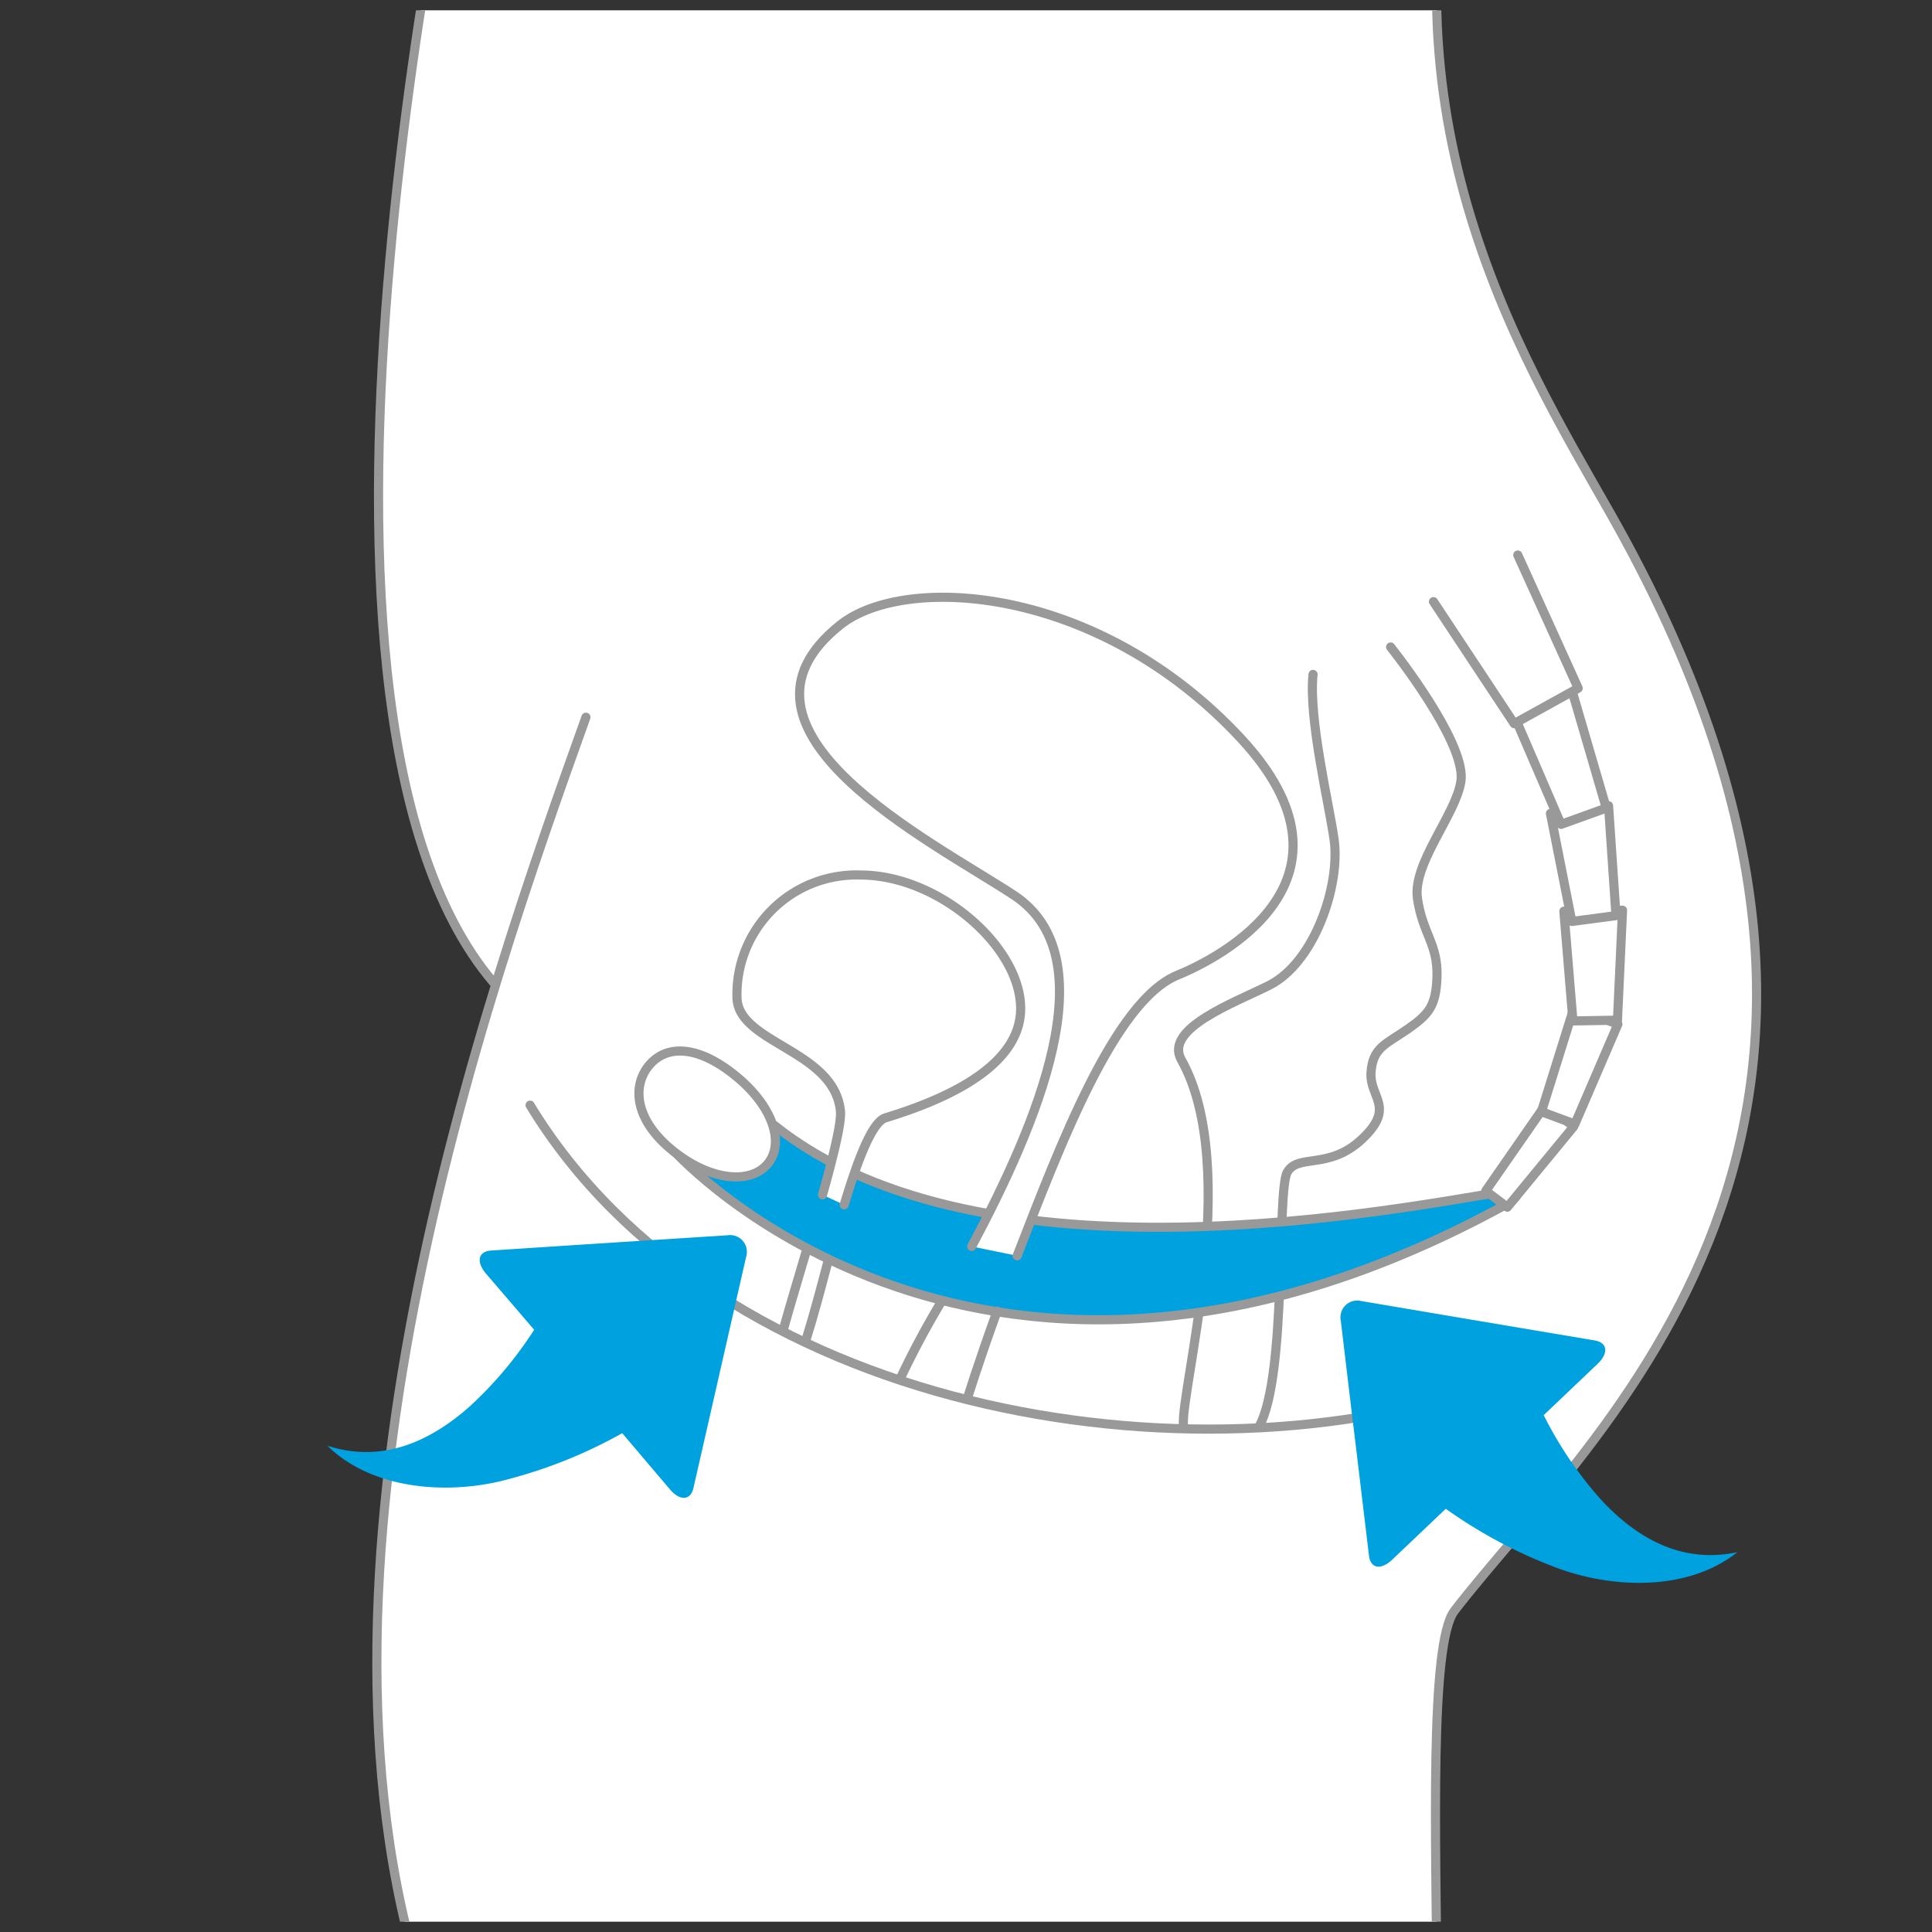<svg id="Layer_1" data-name="Layer 1" xmlns="http://www.w3.org/2000/svg" xmlns:xlink="http://www.w3.org/1999/xlink" viewBox="0 0 275 275"><rect x="0" y="0" width="275" height="275" fill="#333333" stroke="none"/><defs><style>.cls-1,.cls-4{fill:none;}.cls-2{clip-path:url(#clip-path);}.cls-3{fill:#fff;}.cls-3,.cls-4,.cls-5{stroke:#99999a;stroke-linecap:round;stroke-linejoin:round;stroke-width:1.3px;}.cls-5,.cls-6{fill:#00a1df;}</style><clipPath id="clip-path"><rect class="cls-1" x="-69.79" y="1.47" width="414.57" height="272.06"/></clipPath></defs><title>MINNA_icons</title><g class="cls-2"><path class="cls-3" d="M83.4,102.09C69.51,140.92,39.58,224.65,61.31,286.28l143.22-3.92c-0.12-20.19-1.07-48.45,2.49-53.08,19.46-25.3,72-68.76,22.09-156.4-12.71-22.33-34.91-58.07-19.24-108H66.66s-31,134.31,3.56,174.93"/><path class="cls-4" d="M197.94,92.09c2.91,3.72,10.75,14.41,10,19.16s-6.89,11.64-6.18,16.63,2.94,6.48,2.78,11.18c-0.14,4.1-1.12,5.31-4.21,7.45s-4.94,2.59-5.18,6.15,3.53,4.91-1.22,9.42-9.14,2.08-10.69,4.75,0,28.82-4,36.19"/><path class="cls-4" d="M168.47,203c-0.65-4.37,8.42-36.6-.32-52.15-2.5-4.44,7.51-8.1,12.47-10.58,6.48-3.24,10.18-14.23,9.28-20.73-0.68-4.94-3.67-17.27-3-23.54"/><path class="cls-5" d="M96.11,164s43.83,48.54,118.81,7.15c0.3-.17,2.59-2.08-0.79-1.55-14.35,2.24-74.12,14.41-103.9-9.42"/><path class="cls-3" d="M141.93,186.62c-2.66,7.33-4.26,12.52-4.26,12.52"/><path class="cls-3" d="M138.31,177.42c9.28-17.43,19.47-41.15,6-50-11.53-7.6-43.51-23.53-24.7-38.48,9.26-7.36,36.76-5.63,57,16.15,18.76,20.19-3.14,31.33-9,33.71-9,3.68-16.81,24.5-22.83,39.95"/><path class="cls-3" d="M128.15,196.22a122.38,122.38,0,0,1,5.8-10.86"/><polygon class="cls-3" points="214.55 171.83 211.48 169.51 219.96 157.3 224 160.35 214.55 171.83"/><path class="cls-3" d="M114.87,177.72c-1.27,4.32-2.52,8.46-3.34,11.43"/><path class="cls-3" d="M120.16,171.5c1.89-6.28,3.94-11.79,5.88-12.39,7-2.14,19.24-6.77,19.24-15.56s-11.65-19-22.8-19a17,17,0,0,0-17.58,17.34c0,6.63,13.85,7.5,14.73,16.27,0.16,1.62-1,6.38-2.55,11.91"/><path class="cls-3" d="M114.77,190.56c0.92-2.88,2-6.91,3.11-11.12"/><path class="cls-3" d="M109.34,165.58c-2.39,3-8.08,2.59-13.49-1.72s-5.94-9.12-3.54-12.12,6.8-3.07,12.21,1.24S111.73,162.58,109.34,165.58Z"/><polygon class="cls-3" points="224.17 160 219.41 158.24 224.03 143.46 230.29 145.78 224.17 160"/><polygon class="cls-3" points="230.23 145.21 223.89 145.32 222.6 129.7 230.95 129.56 230.23 145.21"/><path class="cls-4" d="M75.45,157.31C102,201,169.5,212.41,213.2,196.74"/><path class="cls-6" d="M103.55,175.83l-13.46.86-6.71.43L69.91,178c-1.84.12-2.17,1.59-.74,3.28l6.86,8a55.25,55.25,0,0,1-9.27,11c-5.37,4.72-12.16,8.08-20.15,5.51,6.3,6.23,17.25,7.18,26.15,4.65A68.84,68.84,0,0,0,88.57,204l6.79,8c1.44,1.68,2.94,1.59,3.35-.22l3-13.16c0.41-1.8,1.08-4.75,1.49-6.55l3-13.15A2.39,2.39,0,0,0,103.55,175.83Z"/><polygon class="cls-3" points="230.02 130.33 223.73 131.16 220.69 115.78 228.96 114.69 230.02 130.33"/><path class="cls-6" d="M193.77,185.19l13.3,2.25,6.63,1.12L227,190.8c1.82,0.31,2,1.81.39,3.34l-7.66,7.29a55.25,55.25,0,0,0,8.08,11.95c4.85,5.25,11.26,9.3,19.47,7.56-6.91,5.55-17.9,5.36-26.49,1.92a68.84,68.84,0,0,1-15-8.1L198.17,222c-1.6,1.52-3.09,1.27-3.31-.56L193.25,208c-0.22-1.83-.58-4.83-0.81-6.67L190.85,188A2.39,2.39,0,0,1,193.77,185.19Z"/><polygon class="cls-3" points="228.64 115.02 222.2 117.34 215.24 101.19 223.71 98.14 228.64 115.02"/><polyline class="cls-3" points="216.04 79 224.64 97.96 215.53 103 204.04 85.64"/></g></svg>